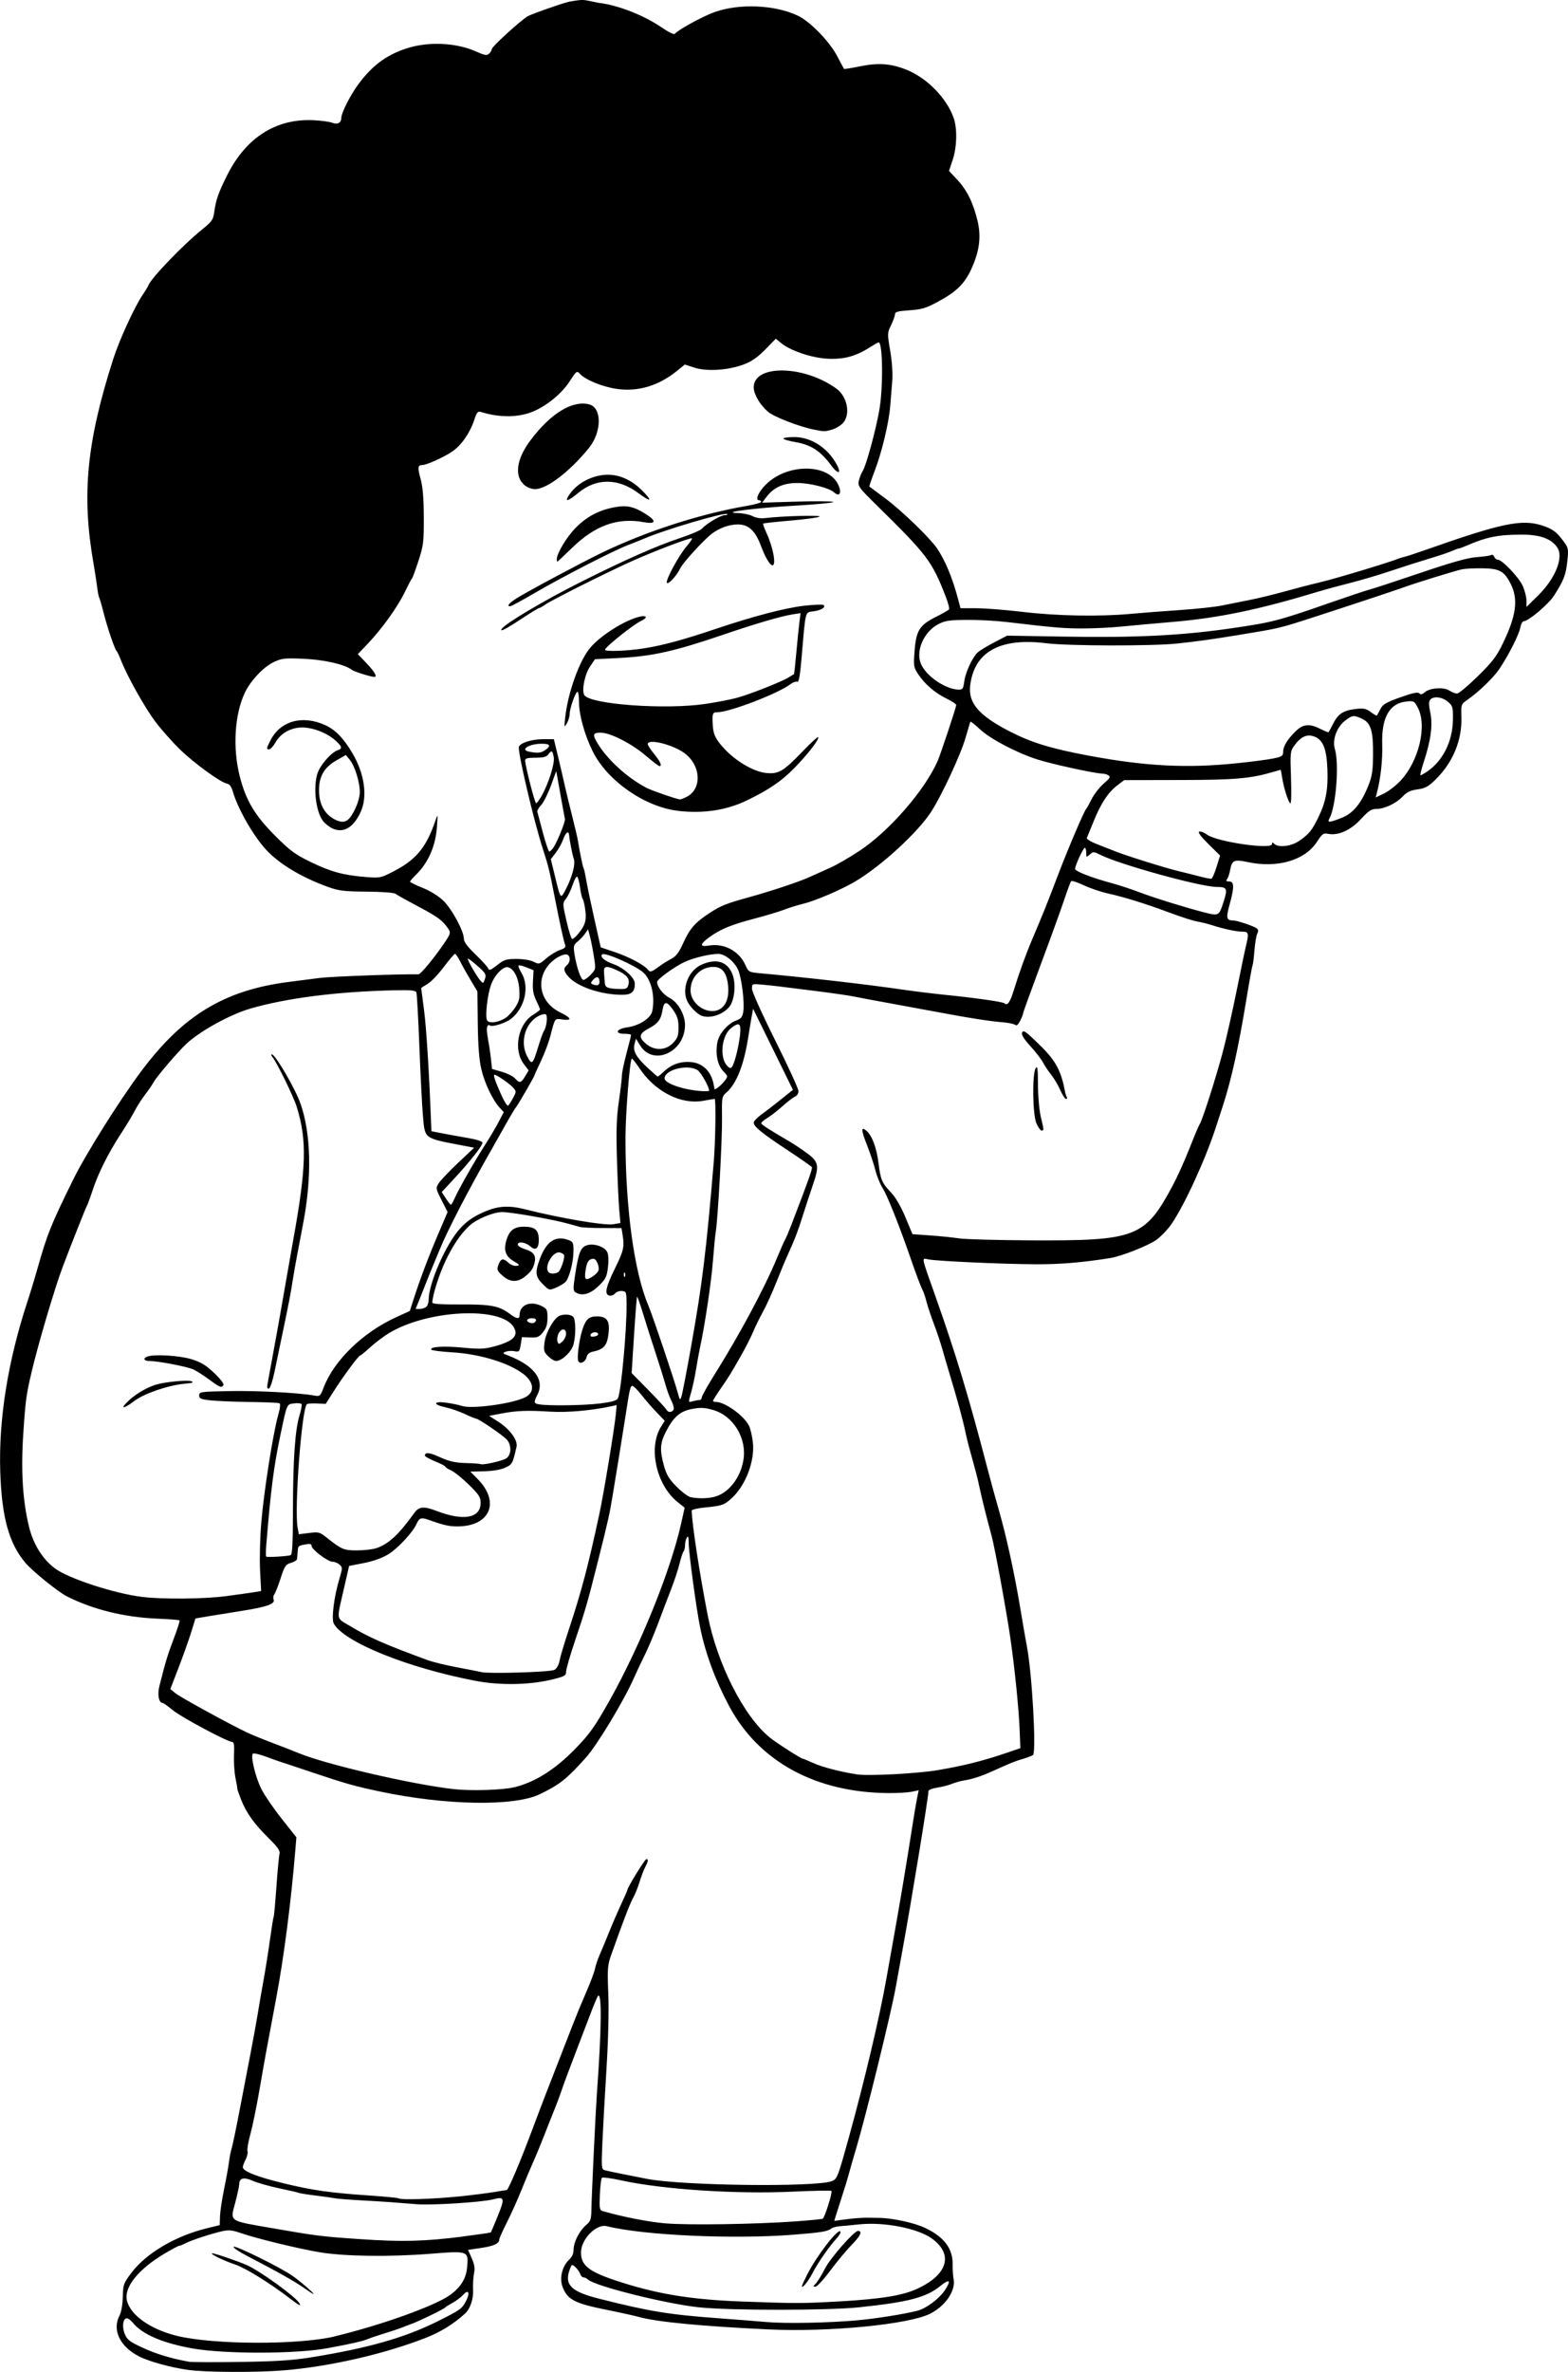 <?xml version="1.0" encoding="UTF-8" standalone="no"?>
<svg
   xmlns:dc="http://purl.org/dc/elements/1.1/"
   xmlns:cc="http://creativecommons.org/ns#"
   xmlns:rdf="http://www.w3.org/1999/02/22-rdf-syntax-ns#"
   xmlns:svg="http://www.w3.org/2000/svg"
   xmlns="http://www.w3.org/2000/svg"
   xmlns:sodipodi="http://sodipodi.sourceforge.net/DTD/sodipodi-0.dtd"
   xmlns:inkscape="http://www.inkscape.org/namespaces/inkscape"
   sodipodi:docname="Eating kid.svg"
   inkscape:version="1.0 (4035a4fb49, 2020-05-01)"
   id="svg120"
   version="1.1"
   viewBox="0 0 60.278 91.138"
   height="91.138mm"
   width="60.278mm">
  <title
     id="title138">Eating kid</title>
  <defs
     id="defs114" />
  <sodipodi:namedview
     inkscape:window-maximized="1"
     inkscape:window-y="-9"
     inkscape:window-x="-9"
     inkscape:window-height="1001"
     inkscape:window-width="1920"
     fit-margin-bottom="0"
     fit-margin-right="0"
     fit-margin-left="0"
     fit-margin-top="0"
     inkscape:snap-global="false"
     showgrid="false"
     inkscape:document-rotation="0"
     inkscape:current-layer="layer1"
     inkscape:document-units="mm"
     inkscape:cy="-274.47849"
     inkscape:cx="734.14285"
     inkscape:zoom="0.49497475"
     inkscape:pageshadow="2"
     inkscape:pageopacity="0.0"
     borderopacity="1.0"
     bordercolor="#666666"
     pagecolor="#ffffff"
     id="base" />
  <g
     transform="translate(101.383,-163.431)"
     id="layer1"
     inkscape:groupmode="layer"
     inkscape:label="Lager 1">
    <path
       sodipodi:nodetypes="cssssscsssscsscssscscsccsssccssssssssscssssssssssssssscssssccsccsssssssssssssssccssssssssccsscssssssssssssssssssscccsssssscssssscssssssssscssssssscsssssssssssssssssssssssssssssssccsscscssscssssssccsssssssssssssssssssscssssssscssscccsssscsssscscsssscsssssssscccssssssssssccsscsssssssssssssssssssssssssssscscsssscssscsssssssssssssssscssssssssscsssscscssssssssssssssscsssssscsssscssscsscssssssssssssscssssssssssscsscsssssccsscsssccssssssssssssscsssssssscsssssssssssssssssscssssssssssssssssscssscsssssssssscssssssssscsssssssscssscsssscsssssscssssssssscccscssssssscsscssscssssssssssssssssssssssssssssssssssssssscsssscssssscssscssccccsssssssssccsssssssssssssssscscccscsssccssssssssssssssssscsssssccssssccsssssccssscsccscccsssscssssssccssssssssssssssscssscsccsscssssscsssssssssssssssscsssssssssssccssssscccssscssssscssssssccsssssssscsssssccsccssssssssssssscsssssssssssscsccssssscsscssscsssssscccsssscscccssscsssssssssssssssssssscssssscsssssssssssssccsscsccssssssscssccsscssssscsssscsssssssssssscsscsssssscssssssscsssssccssccsssssssssssssccscssssssssssssssscsccscccsssscscscsssssscsssscssscscsssssssssscscsssscssssssscccccscccsscsssssssssssssssssssscscssscsscccccssscscccscscssccssssssssccsssssssscsccccscccsscscscscssscsssssscsccssccscsccscscccccccssssccsccssccsssccssscsscscccsssccccssssccccscsscssccssssscssssssssssscssccsssscssssscscssscsscsssssccsccccsccsssscssssscsssssccsssscscscsssscsssssscsssssssssssssssssssscssssssscsccssssssssssccsssssssssssssscscscc"
       id="path136"
       d="m -78.368,163.541 c 0.725,0.081 1.727,0.471 2.407,0.936 0.264,0.181 0.497,0.296 0.521,0.257 0.084,-0.136 1.053,-0.668 1.523,-0.837 0.945,-0.339 2.311,-0.283 3.195,0.131 0.477,0.223 1.224,0.99 1.524,1.562 0.134,0.255 0.251,0.475 0.262,0.488 0.01,0.013 0.287,-0.031 0.614,-0.098 0.713,-0.146 1.207,-0.107 1.809,0.14 0.781,0.32 1.524,1.085 1.791,1.843 0.144,0.408 0.127,1.126 -0.039,1.617 l -0.14,0.416 0.318,0.341 c 0.375,0.403 0.612,0.884 0.779,1.58 0.148,0.617 0.074,1.174 -0.247,1.87 -0.255,0.551 -0.574,0.861 -1.278,1.239 -0.461,0.248 -0.624,0.296 -1.095,0.328 -0.437,0.03 -0.553,0.061 -0.553,0.149 0,0.061 -0.067,0.25 -0.15,0.42 -0.147,0.303 -0.147,0.323 -0.034,0.99 0.071,0.414 0.101,0.869 0.078,1.16 -0.021,0.263 -0.056,0.704 -0.079,0.979 -0.054,0.646 -0.327,1.777 -0.603,2.492 -0.119,0.31 -0.208,0.572 -0.197,0.582 0.011,0.01 0.292,0.219 0.624,0.465 0.599,0.443 1.693,1.498 1.967,1.896 0.322,0.469 0.601,1.139 0.822,1.975 l 0.09,0.339 0.616,0.001 c 0.339,7.9e-4 1.146,0.065 1.794,0.142 1.293,0.155 2.938,0.184 4.142,0.073 0.412,-0.038 1.264,-0.104 1.893,-0.146 0.628,-0.043 1.352,-0.121 1.607,-0.174 0.255,-0.053 0.737,-0.15 1.071,-0.215 0.334,-0.065 0.93,-0.21 1.324,-0.321 0.395,-0.111 1.021,-0.274 1.393,-0.361 0.572,-0.134 2.655,-0.763 2.996,-0.904 0.059,-0.025 0.162,-0.055 0.23,-0.069 0.068,-0.013 0.405,-0.124 0.75,-0.245 3.005,-1.06 3.771,-1.219 4.57,-0.951 0.388,0.13 0.532,0.24 0.804,0.61 0.18,0.246 0.188,0.289 0.137,0.762 -0.055,0.518 -0.14,0.735 -0.515,1.32 -0.211,0.328 -0.981,0.978 -1.161,0.978 -0.047,0 -0.106,0.109 -0.131,0.243 -0.051,0.273 -0.438,1.039 -0.796,1.578 -0.23,0.346 -0.814,0.909 -1.264,1.217 -0.212,0.146 -0.219,0.166 -0.204,0.645 0.028,0.888 -0.325,1.742 -0.991,2.397 -0.28,0.276 -0.397,0.339 -0.696,0.381 -0.271,0.037 -0.41,0.103 -0.564,0.267 -0.253,0.269 -0.698,0.482 -1.014,0.484 -0.197,0.001 -0.302,0.071 -0.603,0.396 -0.394,0.426 -0.871,0.638 -1.26,0.56 -0.178,-0.036 -0.225,-0.002 -0.426,0.309 -0.459,0.708 -1.519,1.02 -2.65,0.779 -0.536,-0.114 -0.617,-0.078 -0.686,0.304 -0.026,0.143 -0.079,0.301 -0.118,0.35 -0.052,0.066 -0.031,0.089 0.081,0.089 0.196,0 0.2,0.223 0.014,0.893 -0.142,0.513 -0.121,0.603 0.143,0.606 0.15,0.001 0.794,0.218 0.904,0.304 0.06,0.047 0.066,0.109 0.02,0.196 -0.037,0.07 -0.087,0.362 -0.11,0.649 -0.023,0.287 -0.055,0.543 -0.072,0.571 -0.017,0.027 -0.128,0.639 -0.246,1.36 -0.3,1.819 -0.57,3.038 -0.892,4.027 -0.064,0.196 -0.184,0.566 -0.267,0.821 -0.399,1.231 -1.188,2.957 -1.697,3.713 -0.145,0.216 -0.413,0.499 -0.595,0.63 -0.306,0.22 -1.346,0.631 -1.764,0.698 -1.08,0.173 -1.918,0.243 -2.851,0.24 -1.24,-0.004 -3.767,-0.117 -4.138,-0.185 -0.285,-0.053 -0.313,-0.199 0.279,1.474 0.762,2.153 1.258,3.795 1.959,6.482 0.136,0.521 0.342,1.276 0.459,1.678 0.285,0.985 0.6,2.425 0.823,3.767 0.101,0.609 0.216,1.268 0.254,1.464 0.198,1.015 0.37,4.064 0.235,4.177 -0.031,0.026 -0.201,0.091 -0.377,0.145 -0.762,0.214 -1.454,0.697 -2.235,0.825 -0.149,0.022 -0.374,0.083 -0.5,0.136 -0.126,0.052 -0.382,0.118 -0.568,0.146 -0.187,0.028 -0.339,0.087 -0.339,0.132 0,0.234 -0.648,4.195 -1.006,6.152 -0.079,0.432 -0.193,1.057 -0.252,1.389 -0.177,0.989 -1.158,4.981 -1.518,6.181 -0.118,0.393 -0.249,0.848 -0.291,1.012 -0.042,0.164 -0.186,0.63 -0.319,1.036 -0.133,0.406 -0.237,0.741 -0.231,0.746 1.055,-0.152 1.15,-0.119 1.683,-0.116 0.523,0 1.375,0.182 1.806,0.386 0.73,0.345 1.071,0.798 1.058,1.406 -0.004,0.174 0.014,0.432 0.039,0.574 0.077,0.44 -0.321,1.021 -0.901,1.315 -0.817,0.414 -3.889,0.714 -6.21,0.605 -2.527,-0.118 -4.275,-0.284 -4.956,-0.471 -0.201,-0.055 -0.783,-0.184 -1.293,-0.286 -1.222,-0.245 -1.499,-0.393 -1.681,-0.899 -0.118,-0.328 -0.004,-0.778 0.257,-1.021 0.113,-0.105 0.173,-0.239 0.173,-0.387 0,-0.288 0.222,-0.725 0.479,-0.944 0.179,-0.152 0.2,-0.218 0.207,-0.634 0.008,-0.511 0.161,-3.732 0.206,-4.357 0.185,-2.523 0.202,-3.999 0.043,-3.811 -0.029,0.034 -0.173,0.383 -0.322,0.776 -0.148,0.393 -0.425,1.116 -0.614,1.607 -0.189,0.491 -0.397,1.051 -0.461,1.245 -0.064,0.193 -0.178,0.499 -0.252,0.678 -0.074,0.18 -0.253,0.632 -0.398,1.005 -0.145,0.373 -0.344,0.855 -0.442,1.071 -0.098,0.216 -0.301,0.698 -0.45,1.071 -0.149,0.373 -0.403,0.936 -0.562,1.25 -0.16,0.314 -0.291,0.608 -0.291,0.652 -5.39e-4,0.155 -0.21,0.252 -0.703,0.325 l -0.497,0.074 0.142,0.321 c 0.106,0.241 0.128,0.387 0.088,0.582 -0.03,0.143 -0.046,0.426 -0.036,0.627 0.018,0.355 -0.11,0.733 -0.308,0.915 -0.428,0.392 -0.925,0.702 -1.473,0.919 -1.588,0.629 -3.728,1.121 -5.497,1.265 -1.055,0.086 -2.977,0.077 -3.668,-0.016 -0.646,-0.087 -1.513,-0.324 -1.891,-0.518 -0.742,-0.379 -1.048,-1.018 -0.754,-1.576 0.067,-0.127 0.118,-0.418 0.125,-0.715 0.011,-0.476 0.028,-0.522 0.335,-0.928 0.566,-0.749 1.689,-1.411 2.891,-1.705 l 0.5,-0.122 0.01,-0.338 c 0.006,-0.186 0.077,-0.658 0.158,-1.05 0.081,-0.392 0.165,-0.857 0.187,-1.034 0.022,-0.177 0.069,-0.418 0.106,-0.536 0.036,-0.118 0.167,-0.745 0.291,-1.393 0.124,-0.648 0.315,-1.644 0.426,-2.214 0.111,-0.57 0.239,-1.277 0.286,-1.571 0.047,-0.295 0.144,-0.857 0.216,-1.25 0.072,-0.393 0.185,-1.099 0.25,-1.57 0.065,-0.471 0.13,-0.875 0.145,-0.899 0.015,-0.024 0.061,-0.538 0.104,-1.143 0.043,-0.605 0.096,-1.173 0.118,-1.26 0.032,-0.127 -0.055,-0.254 -0.425,-0.62 -0.556,-0.55 -0.851,-0.964 -1.054,-1.48 -0.083,-0.211 -0.146,-0.392 -0.14,-0.402 0.006,-0.01 -0.026,-0.197 -0.071,-0.414 -0.045,-0.217 -0.071,-0.619 -0.058,-0.892 0.017,-0.354 -0.001,-0.497 -0.063,-0.497 -0.177,2.7e-4 -1.963,-0.952 -2.287,-1.221 -0.186,-0.153 -0.361,-0.279 -0.39,-0.279 -0.147,0 -0.212,-0.311 -0.132,-0.633 0.231,-0.926 0.327,-1.242 0.559,-1.848 0.139,-0.363 0.238,-0.675 0.22,-0.693 -0.018,-0.018 -0.401,-0.048 -0.851,-0.066 -1.263,-0.051 -2.483,-0.352 -3.479,-0.856 -0.345,-0.175 -1.33,-0.971 -1.601,-1.294 -0.631,-0.753 -0.906,-1.75 -0.962,-3.5 -0.065,-2.008 0.292,-4.241 1.045,-6.535 0.11,-0.334 0.286,-0.912 0.391,-1.286 0.372,-1.313 0.508,-1.652 1.364,-3.392 0.481,-0.977 1.743,-2.99 2.595,-4.138 1.614,-2.175 3.219,-3.15 5.702,-3.465 0.324,-0.041 0.851,-0.109 1.171,-0.151 0.434,-0.057 3.16,-0.157 3.81,-0.14 0.083,0.002 0.624,-0.653 0.996,-1.207 0.233,-0.347 0.248,-0.396 0.156,-0.533 -0.219,-0.329 -0.397,-0.462 -1.153,-0.862 -0.432,-0.229 -0.829,-0.45 -0.882,-0.492 -0.056,-0.044 -0.516,-0.079 -1.107,-0.084 -0.89,-0.007 -1.07,-0.03 -1.511,-0.189 -1,-0.362 -1.867,-0.885 -2.362,-1.426 -0.494,-0.54 -1.082,-1.569 -1.273,-2.228 -0.054,-0.187 -0.128,-0.29 -0.218,-0.304 -0.238,-0.035 -1.271,-0.785 -1.826,-1.327 -0.295,-0.288 -0.72,-0.768 -0.944,-1.068 -0.408,-0.546 -1.078,-1.744 -1.313,-2.348 -0.069,-0.177 -0.145,-0.337 -0.169,-0.357 -0.069,-0.055 -0.358,-0.906 -0.502,-1.479 -0.071,-0.283 -0.147,-0.542 -0.167,-0.575 -0.021,-0.033 -0.056,-0.216 -0.079,-0.407 -0.023,-0.19 -0.088,-0.61 -0.144,-0.933 -0.455,-2.609 -0.257,-4.64 0.762,-7.819 0.237,-0.74 0.819,-2.01 1.128,-2.464 0.107,-0.157 0.207,-0.323 0.223,-0.368 0.093,-0.267 1.329,-1.556 2.045,-2.132 0.398,-0.32 0.448,-0.39 0.487,-0.678 0.064,-0.477 0.162,-0.756 0.499,-1.428 0.726,-1.446 1.875,-2.178 3.313,-2.111 0.297,0.014 0.624,0.058 0.727,0.099 0.205,0.08 0.348,-6.7e-4 0.349,-0.198 0.001,-0.189 0.353,-0.878 0.658,-1.289 0.52,-0.7 1.043,-1.095 1.794,-1.353 0.846,-0.291 1.93,-0.251 2.726,0.101 0.348,0.154 0.418,0.165 0.505,0.078 0.055,-0.056 0.101,-0.133 0.101,-0.172 0,-0.094 1.154,-1.143 1.395,-1.268 0.188,-0.097 1.299,-0.487 1.569,-0.55 0.65,-0.114 0.524,-0.072 1.143,0.042 z m -11.106,90.476 c 2.254,-0.363 3.658,-0.763 4.943,-1.407 0.856,-0.429 0.915,-0.472 1.073,-0.785 0.152,-0.301 0.081,-0.441 -0.113,-0.224 -0.085,0.094 -0.266,0.232 -0.404,0.307 -0.137,0.074 -0.266,0.155 -0.286,0.18 -0.05,0.062 -0.984,0.52 -1.286,0.629 -0.137,0.05 -0.314,0.118 -0.393,0.151 -0.079,0.033 -0.368,0.129 -0.643,0.214 -0.275,0.085 -0.564,0.182 -0.643,0.216 -0.21,0.09 -0.612,0.182 -1.571,0.36 -1.205,0.223 -3.939,0.228 -5.18,0.009 -1.155,-0.204 -1.945,-0.545 -2.306,-0.996 -0.072,-0.089 -0.173,-0.163 -0.224,-0.163 -0.151,0 -0.193,0.333 -0.077,0.61 0.091,0.217 0.193,0.295 0.698,0.527 0.51,0.236 1.081,0.408 1.77,0.533 0.098,0.018 0.982,0.021 1.964,0.007 1.348,-0.019 2.004,-0.06 2.678,-0.169 z m 0.964,-0.816 c 1.82,-0.441 3.877,-1.182 4.444,-1.599 0.395,-0.291 0.597,-0.619 0.638,-1.035 0.064,-0.656 0.065,-0.655 -1.424,-0.537 -1.55,0.123 -3.275,0.1 -4.229,-0.057 -0.811,-0.134 -2.443,-0.53 -3.047,-0.74 -0.326,-0.113 -0.463,-0.127 -0.71,-0.072 -0.422,0.095 -1.189,0.346 -1.414,0.464 -0.103,0.053 -0.213,0.098 -0.245,0.098 -0.032,0 -0.283,0.134 -0.557,0.297 -1.004,0.596 -1.562,1.285 -1.452,1.792 0.124,0.573 0.91,1.127 1.952,1.377 1.41,0.338 4.678,0.345 6.044,0.014 z m -1.707,-1.441 c -0.804,-0.613 -1.717,-1.179 -2.129,-1.319 -0.467,-0.159 -1.006,-0.424 -0.872,-0.429 0.09,-0.004 0.954,0.291 1.316,0.449 0.501,0.218 1.867,1.204 2.027,1.464 0.086,0.138 0.001,0.098 -0.342,-0.164 z m 0.528,-0.414 c -0.348,-0.246 -1.078,-0.658 -2.127,-1.198 -0.365,-0.188 -0.628,-0.364 -0.585,-0.39 0.083,-0.051 1.769,0.78 2.248,1.109 0.294,0.202 0.885,0.711 0.821,0.709 -0.02,-8.1e-4 -0.18,-0.104 -0.357,-0.229 z m 21.279,1.237 c 0.68,-0.059 1.801,-0.238 2.304,-0.368 0.326,-0.084 0.822,-0.454 1.038,-0.774 0.264,-0.391 0.196,-0.47 -0.156,-0.182 -0.547,0.448 -1.225,0.626 -3.146,0.828 -1.175,0.123 -4.893,0.125 -6.106,0.003 -1.265,-0.127 -4.054,-0.822 -4.304,-1.072 -0.044,-0.044 -0.12,-0.081 -0.169,-0.081 -0.048,0 -0.107,-0.06 -0.13,-0.133 -0.023,-0.073 -0.105,-0.19 -0.182,-0.259 -0.134,-0.122 -0.142,-0.119 -0.212,0.067 -0.229,0.601 0.028,0.866 1.105,1.139 1.948,0.494 2.712,0.618 4.642,0.758 0.589,0.043 1.393,0.106 1.785,0.141 0.745,0.066 2.363,0.037 3.532,-0.065 z m -0.737,-0.721 c 1.659,-0.097 2.463,-0.227 3.033,-0.492 1.16,-0.539 1.39,-1.311 0.571,-1.916 -0.542,-0.401 -1.846,-0.657 -2.818,-0.554 -0.281,0.03 -0.614,0.062 -0.74,0.07 -0.126,0.009 -0.271,0.049 -0.321,0.088 -0.145,0.114 -0.39,0.154 -1.454,0.238 -2.309,0.183 -5.773,0.025 -7.181,-0.327 -0.401,-0.1 -0.991,0.5 -0.991,1.008 0,0.523 0.321,0.76 1.571,1.156 1.441,0.457 2.725,0.66 4.606,0.73 2.049,0.076 2.375,0.076 3.724,-0.003 z m -1.204,-1.036 c 0.349,-0.696 1.166,-1.761 1.272,-1.657 0.03,0.03 -0.027,0.142 -0.126,0.25 -0.293,0.317 -0.742,0.961 -0.935,1.341 -0.099,0.195 -0.251,0.418 -0.339,0.497 -0.128,0.115 -0.103,0.031 0.128,-0.432 z m 0.331,0.342 c 0.069,-0.069 0.228,-0.326 0.352,-0.572 0.203,-0.401 1.12,-1.445 1.27,-1.445 0.179,0 0.096,0.19 -0.228,0.518 -0.203,0.206 -0.578,0.656 -0.834,1 -0.255,0.344 -0.514,0.625 -0.575,0.625 -0.095,0 -0.093,-0.018 0.015,-0.125 z m -13.573,-1.803 c 0.584,-0.074 1.07,-0.145 1.08,-0.157 0.01,-0.012 0.132,-0.301 0.27,-0.642 0.275,-0.679 0.257,-0.743 -0.174,-0.63 -0.427,0.112 -2.351,0.235 -2.943,0.189 -0.319,-0.025 -0.772,-0.06 -1.008,-0.079 -0.236,-0.018 -0.768,-0.051 -1.182,-0.073 -0.414,-0.022 -0.832,-0.055 -0.928,-0.073 -0.096,-0.019 -0.446,-0.068 -0.777,-0.109 -0.331,-0.041 -0.622,-0.088 -0.647,-0.103 -0.025,-0.015 -0.359,-0.093 -0.741,-0.173 -0.383,-0.08 -0.843,-0.21 -1.023,-0.29 -0.349,-0.154 -0.521,-0.109 -0.521,0.137 0,0.066 -0.067,0.375 -0.148,0.685 -0.201,0.767 -0.299,0.7 1.469,1.007 1.656,0.288 1.834,0.31 3.321,0.412 1.613,0.111 2.478,0.089 3.954,-0.099 z m 12.753,-0.578 c 0.567,-0.04 1.056,-0.088 1.086,-0.106 0.079,-0.049 0.382,-1.018 0.334,-1.067 -0.022,-0.022 -0.695,-0.01 -1.495,0.028 -2.169,0.101 -5.001,-0.085 -6.58,-0.432 -0.383,-0.084 -0.721,-0.129 -0.75,-0.1 -0.029,0.029 -0.064,0.32 -0.078,0.647 -0.022,0.529 -0.01,0.598 0.107,0.632 0.769,0.222 1.777,0.419 2.419,0.472 0.884,0.073 3.407,0.035 4.958,-0.074 z m -12.922,-0.957 c 0.53,-0.056 1.157,-0.135 1.393,-0.176 0.236,-0.041 0.447,-0.074 0.471,-0.074 0.023,0 0.174,-0.314 0.335,-0.697 0.277,-0.66 0.398,-0.97 0.871,-2.232 0.11,-0.295 0.402,-1.05 0.648,-1.678 0.246,-0.628 0.553,-1.416 0.682,-1.75 0.129,-0.334 0.361,-0.896 0.516,-1.25 0.155,-0.354 0.306,-0.755 0.335,-0.893 0.029,-0.137 0.11,-0.379 0.18,-0.536 0.07,-0.157 0.23,-0.543 0.356,-0.857 0.126,-0.314 0.339,-0.805 0.472,-1.091 0.133,-0.286 0.242,-0.535 0.242,-0.555 0,-0.089 0.669,-1.175 0.724,-1.175 0.088,0 0.076,0.077 -0.045,0.31 -0.058,0.112 -0.153,0.362 -0.211,0.556 -0.058,0.194 -0.17,0.472 -0.249,0.618 -0.131,0.24 -0.353,0.815 -0.832,2.158 -0.155,0.433 -0.163,0.536 -0.124,1.536 0.026,0.664 -0.001,1.764 -0.071,2.892 -0.062,1.002 -0.133,2.276 -0.157,2.833 -0.04,0.937 -0.034,1.014 0.086,1.048 0.119,0.034 0.741,0.162 1.629,0.334 1.364,0.265 6.507,0.326 7.112,0.085 0.198,-0.079 0.225,-0.149 0.643,-1.657 0.613,-2.213 1.194,-4.673 1.452,-6.142 0.065,-0.373 0.197,-1.112 0.293,-1.643 0.209,-1.157 0.492,-2.849 0.681,-4.071 0.076,-0.491 0.167,-1.03 0.201,-1.198 l 0.063,-0.305 -0.26,0.055 c -0.143,0.03 -0.533,0.054 -0.867,0.053 -2.817,-0.008 -5.022,-1.206 -6.162,-3.348 -0.536,-1.007 -0.907,-2.012 -1.111,-3.007 -0.149,-0.727 -0.44,-2.879 -0.442,-3.259 -8.1e-4,-0.228 -0.02,-0.283 -0.07,-0.205 -0.038,0.059 -0.07,0.189 -0.07,0.289 -5.4e-4,0.1 -0.027,0.213 -0.059,0.25 -0.032,0.037 -0.1,0.245 -0.152,0.461 -0.051,0.216 -0.2,0.666 -0.33,1 -0.13,0.334 -0.356,0.928 -0.503,1.321 -0.147,0.393 -0.371,0.923 -0.498,1.178 -0.127,0.255 -0.317,0.657 -0.421,0.893 -0.39,0.885 -1.425,2.599 -1.86,3.078 -0.747,0.825 -0.989,1.017 -1.75,1.388 -0.988,0.482 -3.635,0.437 -6.178,-0.104 -0.979,-0.208 -1.304,-0.301 -2.642,-0.75 -0.589,-0.198 -1.119,-0.375 -1.178,-0.392 -0.059,-0.018 -0.306,-0.106 -0.549,-0.196 -0.243,-0.09 -0.466,-0.14 -0.495,-0.111 -0.096,0.096 0.108,0.93 0.334,1.37 0.122,0.237 0.473,0.749 0.781,1.137 l 0.559,0.706 -0.033,0.401 c -0.164,2.023 -0.445,4.203 -0.745,5.793 -0.387,2.051 -0.436,2.318 -0.639,3.499 -0.112,0.648 -0.27,1.419 -0.351,1.712 -0.081,0.293 -0.132,0.586 -0.111,0.65 0.02,0.064 -0.012,0.21 -0.071,0.324 -0.059,0.114 -0.108,0.247 -0.109,0.295 -8.1e-4,0.155 0.537,0.369 1.549,0.616 1.115,0.273 1.807,0.371 3.337,0.475 0.586,0.04 1.082,0.088 1.101,0.107 0.069,0.069 1.349,0.029 2.297,-0.071 z m 2.138,-15.722 c 0.811,-0.201 1.562,-0.672 2.341,-1.467 0.564,-0.576 0.766,-0.86 1.347,-1.896 1.166,-2.079 2.336,-4.971 2.735,-6.764 l 0.138,-0.618 -0.279,-0.224 c -0.81,-0.651 -1.127,-2.082 -0.636,-2.876 l 0.149,-0.241 -0.306,-0.317 c -0.168,-0.174 -0.435,-0.481 -0.592,-0.681 -0.157,-0.2 -0.317,-0.355 -0.356,-0.344 -0.071,0.021 -0.101,0.154 -0.247,1.116 -0.045,0.295 -0.161,1.018 -0.257,1.607 -0.097,0.589 -0.21,1.28 -0.252,1.536 -0.107,0.653 -0.171,0.941 -0.527,2.357 -0.438,1.743 -0.504,1.971 -0.901,3.146 -0.194,0.572 -0.352,1.118 -0.352,1.214 -6.7e-5,0.158 -0.051,0.187 -0.533,0.306 -0.874,0.214 -2,0.234 -2.955,0.052 -2.598,-0.496 -5.043,-1.482 -5.443,-2.195 -0.101,-0.181 0.008,-1.045 0.22,-1.748 0.117,-0.387 0.117,-0.416 0.001,-0.521 -0.068,-0.061 -0.188,-0.111 -0.268,-0.111 -0.182,0 -0.808,-0.471 -0.808,-0.609 0,-0.077 -0.058,-0.091 -0.232,-0.058 -0.29,0.055 -0.286,0.052 -0.303,0.29 -0.008,0.109 -0.019,0.233 -0.025,0.277 -0.006,0.043 -0.112,0.108 -0.235,0.143 -0.2,0.058 -0.242,0.12 -0.397,0.597 -0.095,0.293 -0.204,0.57 -0.242,0.616 -0.038,0.045 -0.049,0.135 -0.024,0.199 0.064,0.167 -0.273,0.284 -1.256,0.438 -0.452,0.071 -1.03,0.164 -1.286,0.207 l -0.464,0.079 -0.166,0.535 c -0.091,0.294 -0.309,0.904 -0.483,1.356 l -0.317,0.821 0.197,0.162 c 0.185,0.151 2.016,1.156 2.733,1.499 0.177,0.085 0.627,0.269 1,0.41 0.373,0.141 0.825,0.317 1.003,0.391 1.043,0.434 4.355,1.203 5.96,1.384 0.657,0.074 1.885,0.036 2.317,-0.071 z m 16.29,-0.662 c 0.966,-0.163 1.728,-0.352 2.569,-0.638 l 0.607,-0.206 -0.024,-0.635 c -0.032,-0.856 -0.189,-2.418 -0.366,-3.635 -0.149,-1.028 -0.594,-3.448 -0.716,-3.892 -0.188,-0.687 -0.376,-1.44 -0.464,-1.857 -0.152,-0.74 -0.387,-1.397 -0.544,-2.141 -0.086,-0.414 -0.304,-1.219 -0.562,-2.072 -0.113,-0.373 -0.259,-0.871 -0.325,-1.107 -0.066,-0.236 -0.211,-0.67 -0.323,-0.964 -0.112,-0.295 -0.239,-0.676 -0.283,-0.849 -0.044,-0.172 -0.108,-0.365 -0.141,-0.429 -0.079,-0.15 -0.256,-0.618 -0.502,-1.33 -0.407,-1.178 -0.883,-2.365 -1.045,-2.611 -0.092,-0.14 -0.217,-0.445 -0.276,-0.678 -0.059,-0.234 -0.207,-0.676 -0.328,-0.983 -0.223,-0.567 -0.23,-0.716 -0.024,-0.545 0.217,0.18 0.394,0.645 0.467,1.224 0.084,0.672 0.129,0.778 0.495,1.165 0.166,0.176 0.374,0.536 0.542,0.938 l 0.272,0.652 0.682,0.048 c 0.375,0.026 0.874,0.077 1.11,0.113 0.236,0.036 1.489,0.07 2.785,0.076 4.026,0.018 4.359,-0.111 5.428,-2.108 0.17,-0.317 0.461,-0.962 0.646,-1.433 0.186,-0.471 0.362,-0.889 0.392,-0.928 0.094,-0.123 0.634,-1.815 0.89,-2.785 0.135,-0.511 0.374,-1.571 0.532,-2.357 0.158,-0.786 0.319,-1.557 0.358,-1.714 0.116,-0.471 0.1,-0.536 -0.139,-0.536 -0.231,0 -0.724,-0.105 -1.179,-0.252 -0.157,-0.051 -0.41,-0.113 -0.562,-0.139 -0.152,-0.026 -0.618,-0.175 -1.036,-0.331 -0.936,-0.35 -1.749,-0.603 -2.394,-0.746 -0.27,-0.06 -0.688,-0.202 -0.928,-0.315 -0.24,-0.113 -0.458,-0.184 -0.484,-0.158 -0.026,0.026 -0.145,0.344 -0.265,0.706 -0.12,0.362 -0.525,1.478 -0.899,2.48 -0.374,1.003 -0.681,1.851 -0.681,1.885 0,0.034 -0.051,0.165 -0.114,0.29 -0.079,0.158 -0.139,0.208 -0.196,0.161 -0.045,-0.037 -0.259,-0.082 -0.475,-0.099 -0.497,-0.04 -1.291,-0.163 -2.428,-0.378 -0.491,-0.092 -1.359,-0.252 -1.928,-0.355 -0.57,-0.103 -1.18,-0.217 -1.357,-0.255 -0.177,-0.038 -0.836,-0.133 -1.464,-0.212 -1.586,-0.2 -1.593,-0.201 -2.053,-0.245 -0.41,-0.039 -0.411,-0.039 -0.411,0.158 7.3e-5,0.109 0.398,0.993 0.893,1.982 0.491,0.982 0.893,1.858 0.893,1.948 0,0.091 -0.056,0.184 -0.125,0.21 -0.069,0.025 -0.286,0.19 -0.482,0.366 -0.196,0.176 -0.462,0.383 -0.589,0.459 -0.128,0.076 -0.232,0.165 -0.232,0.198 0,0.054 0.256,0.22 1.097,0.712 0.168,0.098 0.472,0.302 0.675,0.452 0.441,0.326 0.465,0.479 0.201,1.239 -0.093,0.267 -0.259,0.776 -0.37,1.129 -0.195,0.621 -0.329,0.97 -0.606,1.571 -0.072,0.157 -0.259,0.607 -0.414,1 -0.155,0.393 -0.389,0.907 -0.519,1.143 -0.13,0.236 -0.303,0.589 -0.384,0.786 -0.081,0.196 -0.292,0.609 -0.468,0.917 -0.422,0.737 -0.416,0.728 -0.767,1.24 -0.167,0.243 -0.303,0.46 -0.303,0.482 0,0.022 0.056,0.041 0.125,0.042 0.346,0.007 1.06,0.522 1.258,0.908 0.055,0.108 0.123,0.396 0.151,0.641 0.082,0.713 -0.276,1.658 -0.813,2.147 -0.293,0.267 -0.367,0.292 -1.049,0.36 -0.272,0.027 -0.493,0.081 -0.491,0.12 0.028,0.612 0.299,2.38 0.613,3.999 0.367,1.89 1.398,3.92 2.401,4.726 0.264,0.212 1.199,0.809 1.267,0.809 0.018,0 0.202,0.076 0.409,0.17 0.335,0.151 1.044,0.334 1.663,0.429 0.446,0.069 2.318,-0.03 3.109,-0.163 z m 3.797,-24.843 c -0.149,-0.328 -0.173,-1.891 -0.033,-2.125 0.07,-0.117 0.086,-5.1e-4 0.089,0.643 0.002,0.432 0.05,0.978 0.107,1.214 0.126,0.523 0.127,0.536 0.033,0.536 -0.041,0 -0.13,-0.121 -0.196,-0.268 z m 0.914,-1.286 c -0.082,-0.187 -0.239,-0.452 -0.349,-0.589 -0.11,-0.137 -0.252,-0.351 -0.315,-0.473 -0.064,-0.123 -0.281,-0.404 -0.483,-0.625 -0.242,-0.265 -0.352,-0.441 -0.324,-0.516 0.049,-0.128 0.14,-0.063 0.768,0.558 0.526,0.52 0.745,0.938 0.88,1.682 0.016,0.088 0.049,0.193 0.073,0.232 0.024,0.039 0.011,0.071 -0.028,0.071 -0.04,0 -0.14,-0.153 -0.222,-0.339 z m -19.452,22.28 c 0.094,-0.051 0.171,-0.186 0.202,-0.353 0.027,-0.148 0.188,-0.688 0.357,-1.198 0.487,-1.471 0.748,-2.459 1.178,-4.464 0.165,-0.768 0.58,-3.284 0.629,-3.813 l 0.032,-0.349 -0.204,0.044 c -0.759,0.165 -1.699,0.248 -2.347,0.208 -0.884,-0.056 -1.298,-0.04 -1.891,0.073 l -0.462,0.088 0.365,0.234 c 0.436,0.28 0.746,0.709 0.69,0.953 -0.151,0.659 -0.163,0.682 -0.442,0.807 -0.171,0.077 -0.478,0.129 -0.806,0.136 l -0.53,0.011 0.281,0.284 c 0.88,0.889 0.481,1.823 -0.779,1.823 -0.326,0 -0.524,-0.045 -1.109,-0.254 -0.281,-0.1 -0.358,-0.073 -0.461,0.163 -0.137,0.314 -0.72,0.939 -1.08,1.16 -0.235,0.144 -0.574,0.266 -0.939,0.338 l -0.571,0.112 -0.182,0.794 c -0.31,1.353 -0.335,1.181 0.218,1.515 0.722,0.436 1.352,0.713 2.984,1.311 0.196,0.072 0.711,0.197 1.143,0.278 0.432,0.081 0.85,0.163 0.928,0.182 0.289,0.07 2.641,-0.001 2.795,-0.085 z m -12.646,-2.833 c 0.43,-0.057 0.915,-0.125 1.079,-0.151 l 0.298,-0.048 -0.041,-0.784 c -0.023,-0.431 -0.002,-1.255 0.045,-1.831 0.097,-1.175 0.444,-3.394 0.641,-4.106 0.09,-0.324 0.106,-0.478 0.051,-0.499 -0.043,-0.016 -0.561,-0.037 -1.15,-0.045 -0.589,-0.008 -1.264,-0.036 -1.5,-0.063 -0.365,-0.041 -0.429,-0.069 -0.429,-0.191 0,-0.136 0.055,-0.144 1.178,-0.165 1.051,-0.02 2.652,0.065 3.256,0.173 0.209,0.037 0.227,0.021 0.351,-0.306 0.394,-1.04 1.509,-2.122 2.788,-2.705 l 0.525,-0.239 0.145,-0.45 c 0.249,-0.773 0.568,-1.62 0.945,-2.502 l 0.363,-0.851 -0.232,-0.457 c -0.228,-0.45 -0.23,-0.46 -0.105,-0.655 0.07,-0.109 0.404,-0.46 0.742,-0.779 l 0.615,-0.58 -0.429,-0.082 c -1.532,-0.293 -1.46,-0.239 -1.541,-1.167 -0.032,-0.364 -0.093,-1.553 -0.135,-2.642 -0.042,-1.089 -0.094,-2.024 -0.115,-2.078 -0.03,-0.077 -0.217,-0.094 -0.873,-0.079 -2.187,0.05 -4.142,0.301 -5.531,0.709 -0.761,0.224 -1.894,0.847 -2.421,1.332 -0.325,0.299 -1.161,1.275 -1.276,1.49 -0.047,0.088 -0.197,0.306 -0.332,0.483 -0.136,0.178 -0.313,0.455 -0.394,0.616 -0.081,0.161 -0.326,0.566 -0.544,0.9 -0.482,0.739 -0.867,1.512 -1.084,2.178 -0.09,0.275 -0.185,0.532 -0.211,0.571 -0.038,0.056 -0.615,1.514 -0.934,2.357 -0.3,0.796 -0.931,2.925 -1.185,3.999 -0.212,0.898 -0.241,1.107 -0.325,2.371 -0.098,1.459 -0.026,2.616 0.223,3.624 0.163,0.657 0.511,1.216 0.981,1.575 0.514,0.392 2.302,0.977 3.379,1.105 0.788,0.094 2.363,0.079 3.183,-0.029 z m -3.683,-7.545 c 0.297,-0.264 0.686,-0.486 1.036,-0.59 0.34,-0.101 1.183,-0.182 1.331,-0.128 0.126,0.047 0.07,0.068 -0.264,0.1 -0.627,0.06 -1.549,0.377 -1.922,0.663 -0.445,0.34 -0.575,0.307 -0.18,-0.045 z m 5.307,-0.611 c 0.018,-0.112 0.087,-0.493 0.154,-0.847 0.164,-0.872 0.358,-1.963 0.542,-3.035 0.084,-0.491 0.214,-1.23 0.289,-1.643 0.506,-2.789 0.534,-3.834 0.139,-5.114 -0.128,-0.413 -0.761,-1.709 -0.948,-1.939 -0.04,-0.049 -0.045,-0.088 -0.01,-0.086 0.136,0.007 0.905,1.33 1.102,1.897 0.401,1.154 0.44,2.79 0.107,4.563 -0.059,0.314 -0.16,0.845 -0.224,1.178 -0.064,0.334 -0.144,0.784 -0.177,1 -0.079,0.52 -0.156,0.922 -0.39,2.035 -0.107,0.511 -0.251,1.2 -0.319,1.532 -0.068,0.332 -0.163,0.617 -0.212,0.633 -0.061,0.02 -0.078,-0.034 -0.055,-0.175 z m -2.242,-0.168 c -0.213,-0.157 -0.485,-0.331 -0.605,-0.388 -0.23,-0.108 -1.358,-0.326 -1.692,-0.326 -0.214,-2.2e-4 -0.264,-0.102 -0.083,-0.171 0.256,-0.098 1.24,-0.04 1.696,0.101 0.364,0.113 0.556,0.228 0.873,0.529 0.228,0.215 0.385,0.419 0.358,0.463 -0.075,0.121 -0.129,0.1 -0.546,-0.207 z m 3.128,6.747 c 0.065,-0.021 0.088,-0.466 0.09,-1.762 0.003,-1.924 0.081,-3.044 0.252,-3.611 0.062,-0.207 0.098,-0.402 0.079,-0.433 -0.019,-0.031 -0.149,-0.043 -0.288,-0.026 -0.286,0.033 -0.27,-0.004 -0.528,1.228 -0.256,1.222 -0.364,2.058 -0.542,4.224 -0.018,0.222 -0.019,0.417 -0.002,0.434 0.034,0.034 0.799,-0.009 0.94,-0.054 z m 3.312,-0.275 c 0.471,-0.168 0.849,-0.522 1.447,-1.353 0.177,-0.246 0.36,-0.261 0.861,-0.069 1.033,0.395 1.685,0.274 1.685,-0.314 0,-0.217 -0.065,-0.317 -0.454,-0.699 -0.25,-0.245 -0.555,-0.49 -0.678,-0.545 -0.123,-0.055 -0.224,-0.12 -0.224,-0.145 0,-0.025 -0.177,-0.117 -0.393,-0.205 -0.216,-0.088 -0.393,-0.186 -0.393,-0.218 0,-0.146 0.169,-0.128 0.589,0.062 0.348,0.158 0.574,0.209 0.981,0.221 0.291,0.008 0.547,0.027 0.569,0.04 0.079,0.049 0.828,-0.117 0.986,-0.219 0.198,-0.127 0.214,-0.495 0.032,-0.713 -0.13,-0.156 -1.096,-0.816 -1.194,-0.816 -0.031,0 -0.226,-0.08 -0.433,-0.178 -0.207,-0.098 -0.54,-0.213 -0.739,-0.256 -0.489,-0.105 -0.48,-0.242 0.013,-0.179 0.206,0.026 0.484,0.083 0.618,0.126 0.398,0.128 1.959,-0.087 2.439,-0.335 0.374,-0.193 0.337,-0.582 -0.086,-0.9 -0.568,-0.427 -1.672,-0.761 -2.724,-0.824 -0.424,-0.025 -0.786,-0.072 -0.805,-0.103 -0.07,-0.114 0.482,-0.149 1.214,-0.077 0.613,0.06 0.824,0.053 1.161,-0.035 0.782,-0.204 1.006,-0.427 0.778,-0.775 -0.514,-0.785 -3.312,-0.637 -4.781,0.252 -0.209,0.127 -0.534,0.371 -0.721,0.544 -0.188,0.172 -0.361,0.315 -0.386,0.316 -0.064,0.005 -0.652,0.799 -1.017,1.374 l -0.308,0.485 -0.341,-0.016 c -0.188,-0.009 -0.361,0.004 -0.384,0.028 -0.2,0.2 -0.487,4.035 -0.355,4.74 l 0.048,0.257 0.392,-0.049 c 0.36,-0.045 0.413,-0.032 0.646,0.153 0.615,0.488 0.677,0.515 1.202,0.516 0.275,5.4e-4 0.615,-0.04 0.756,-0.091 z m 13.007,-1.976 c 0.526,-0.146 0.975,-0.725 1.088,-1.404 0.139,-0.833 -0.383,-1.697 -1.162,-1.923 -0.328,-0.095 -0.477,-0.103 -0.811,-0.041 -0.468,0.087 -0.721,0.31 -1.022,0.904 -0.211,0.415 -0.223,0.694 -0.058,1.285 0.097,0.345 0.196,0.508 0.489,0.802 0.202,0.203 0.445,0.383 0.54,0.401 0.318,0.06 0.67,0.051 0.937,-0.023 z m -1.587,-3.4 c 0,-0.057 -0.048,-0.196 -0.107,-0.31 -0.059,-0.114 -0.154,-0.377 -0.212,-0.586 -0.058,-0.208 -0.232,-0.764 -0.387,-1.236 -0.155,-0.471 -0.372,-1.153 -0.482,-1.514 -0.11,-0.361 -0.211,-0.646 -0.225,-0.632 -0.014,0.014 -0.066,0.679 -0.117,1.478 l -0.092,1.453 0.642,0.652 c 0.353,0.359 0.671,0.703 0.705,0.765 0.074,0.132 0.274,0.08 0.274,-0.071 z m -2.841,-0.177 c 0.452,-0.058 0.649,-0.114 0.69,-0.196 0.124,-0.248 0.342,-2.604 0.334,-3.615 -0.004,-0.481 -0.011,-0.5 -0.183,-0.512 -0.098,-0.006 -0.216,0.037 -0.262,0.096 -0.046,0.059 -0.143,0.095 -0.214,0.08 -0.202,-0.042 -0.144,-0.321 0.221,-1.061 0.327,-0.664 0.361,-0.815 0.284,-1.281 l -0.041,-0.25 -0.726,-0.003 c -0.399,-0.001 -0.79,-0.02 -0.868,-0.041 -0.079,-0.021 -0.271,-0.075 -0.429,-0.12 -0.606,-0.172 -2.3,-0.468 -2.594,-0.453 -0.352,0.018 -0.963,0.278 -1.227,0.523 -0.336,0.312 -0.625,0.736 -0.917,1.345 -0.247,0.516 -0.507,1.335 -0.511,1.611 -8.1e-4,0.052 0.353,0.075 1.088,0.071 1.167,-0.006 1.476,0.053 1.888,0.36 0.271,0.202 0.38,0.215 0.38,0.043 0,-0.393 0.427,-0.56 0.861,-0.335 0.188,0.097 0.211,0.145 0.21,0.446 -2.7e-4,0.249 -0.045,0.394 -0.172,0.552 -0.148,0.185 -0.214,0.213 -0.491,0.202 l -0.32,-0.012 -0.046,0.288 c -0.043,0.267 -0.06,0.286 -0.24,0.252 -0.107,-0.02 -0.258,-0.011 -0.337,0.019 -0.13,0.051 -0.124,0.063 0.071,0.137 1.019,0.389 1.436,0.938 1.15,1.512 -0.149,0.299 -0.145,0.334 0.046,0.371 0.339,0.065 1.75,0.047 2.355,-0.031 z m -0.829,-1.62 c -0.063,-0.102 0.022,-0.793 0.147,-1.192 0.13,-0.417 0.254,-0.536 0.559,-0.536 0.424,0 0.532,0.196 0.434,0.79 -0.058,0.349 -0.197,0.486 -0.574,0.564 -0.148,0.03 -0.224,0.097 -0.253,0.219 -0.042,0.178 -0.238,0.275 -0.313,0.154 z m 0.76,-1.049 c -0.026,-0.105 -0.251,-0.087 -0.288,0.024 -0.022,0.065 0.021,0.088 0.137,0.071 0.093,-0.013 0.161,-0.056 0.151,-0.095 z m -1.922,0.852 c -0.166,-0.166 -0.179,-0.219 -0.136,-0.546 0.05,-0.377 0.366,-0.929 0.579,-1.011 0.184,-0.071 0.425,-0.051 0.518,0.041 0.105,0.105 0.111,0.712 0.011,1.073 -0.077,0.279 -0.447,0.626 -0.667,0.626 -0.067,0 -0.204,-0.083 -0.305,-0.184 z m 0.69,-0.863 c 0,-0.223 -0.194,-0.219 -0.297,0.007 -0.044,0.096 -0.058,0.229 -0.033,0.295 0.043,0.113 0.056,0.113 0.188,-0.006 0.078,-0.07 0.141,-0.203 0.141,-0.295 z m 0.36,-1.593 c -0.089,-0.056 -0.092,-0.148 -0.02,-0.624 0.131,-0.869 0.213,-1.09 0.432,-1.174 0.269,-0.103 0.711,0.037 0.811,0.257 0.048,0.105 0.058,0.327 0.026,0.585 -0.046,0.369 -0.087,0.451 -0.367,0.72 -0.323,0.31 -0.633,0.393 -0.882,0.235 z m 0.672,-0.615 c 0.094,-0.061 0.188,-0.158 0.21,-0.215 0.054,-0.142 -0.075,-0.46 -0.187,-0.458 -0.181,0.002 -0.256,0.112 -0.306,0.445 -0.056,0.374 -0.004,0.416 0.283,0.228 z m -1.929,0.3 c -0.286,-0.286 -0.305,-0.459 -0.105,-0.985 0.254,-0.669 0.607,-0.895 1.105,-0.705 0.162,0.061 0.183,0.11 0.182,0.411 -0.001,0.426 -0.163,1.051 -0.311,1.199 -0.061,0.061 -0.227,0.16 -0.368,0.219 -0.255,0.106 -0.259,0.105 -0.502,-0.138 z m 0.595,-0.462 c 0.085,-0.054 0.231,-0.45 0.231,-0.628 0,-0.045 -0.072,-0.1 -0.16,-0.123 -0.278,-0.073 -0.639,0.56 -0.435,0.763 0.064,0.065 0.254,0.058 0.364,-0.012 z m -2.141,0.138 c -0.205,-0.183 -0.224,-0.23 -0.162,-0.405 0.091,-0.257 0.183,-0.281 0.379,-0.099 0.089,0.083 0.23,0.139 0.318,0.126 0.141,-0.02 0.13,-0.04 -0.107,-0.179 -0.312,-0.184 -0.394,-0.421 -0.28,-0.802 0.116,-0.388 0.304,-0.529 0.698,-0.523 0.398,0.006 0.538,0.126 0.547,0.473 0.01,0.36 -0.115,0.47 -0.324,0.284 -0.184,-0.163 -0.483,-0.206 -0.483,-0.068 0,0.05 0.128,0.13 0.285,0.177 0.318,0.095 0.424,0.244 0.363,0.509 -0.055,0.24 -0.145,0.368 -0.39,0.556 -0.284,0.218 -0.564,0.202 -0.845,-0.049 z m 7.568,4.779 c 0.049,-5.4e-4 0.089,-0.044 0.089,-0.097 0,-0.053 0.23,-0.462 0.51,-0.91 0.965,-1.54 1.911,-3.308 2.386,-4.457 0.146,-0.354 0.288,-0.675 0.316,-0.714 0.028,-0.039 0.149,-0.329 0.269,-0.643 0.64,-1.669 0.784,-2.076 0.753,-2.129 -0.019,-0.032 -0.442,-0.327 -0.941,-0.656 -0.98,-0.647 -1.294,-0.903 -1.294,-1.054 0,-0.053 0.131,-0.191 0.29,-0.307 0.16,-0.116 0.421,-0.316 0.581,-0.444 0.16,-0.129 0.368,-0.296 0.464,-0.371 l 0.173,-0.136 -0.766,-1.558 -0.766,-1.558 -0.052,0.286 c -0.029,0.157 -0.09,0.527 -0.137,0.821 -0.17,1.072 -0.449,1.774 -0.842,2.116 -0.168,0.146 -0.175,0.185 -0.164,0.964 0.012,0.855 -0.16,3.941 -0.245,4.418 -0.018,0.098 -0.065,0.596 -0.106,1.107 -0.066,0.829 -0.308,2.442 -0.498,3.321 -0.038,0.177 -0.105,0.546 -0.149,0.821 -0.044,0.275 -0.125,0.658 -0.18,0.852 -0.126,0.443 -0.13,0.422 0.06,0.371 0.088,-0.024 0.201,-0.043 0.25,-0.044 z m -0.31,-2.108 c 0.423,-2.377 0.576,-3.625 0.864,-7.07 0.064,-0.771 0.086,-2.393 0.032,-2.393 -0.027,0 -0.216,0.032 -0.42,0.07 -0.868,0.165 -1.871,-0.344 -2.477,-1.257 -0.143,-0.215 -0.273,-0.377 -0.29,-0.36 -0.078,0.078 -0.239,2.116 -0.241,3.045 -0.004,2.674 0.335,5.162 0.876,6.429 0.158,0.369 1.003,2.877 1.132,3.357 0.081,0.301 0.09,0.31 0.146,0.143 0.033,-0.098 0.203,-0.982 0.378,-1.964 z m -5.973,-0.951 c 0.017,-0.051 -0.046,-0.085 -0.156,-0.085 -0.192,0 -0.251,0.104 -0.095,0.167 0.123,0.049 0.218,0.019 0.251,-0.082 z m -4.212,-0.528 c 0.047,-0.047 0.086,-0.163 0.086,-0.258 0,-0.633 0.658,-2.134 1.2,-2.737 0.239,-0.266 0.483,-0.441 0.848,-0.61 0.581,-0.269 1.002,-0.303 1.66,-0.137 1.335,0.338 3.053,0.63 3.38,0.575 l 0.285,-0.048 -0.046,-0.51 c -0.025,-0.28 -0.065,-1.153 -0.088,-1.938 -0.033,-1.132 -0.017,-1.599 0.077,-2.25 0.066,-0.452 0.117,-0.895 0.115,-0.985 -0.002,-0.09 0.076,-0.464 0.174,-0.832 0.098,-0.368 0.178,-0.688 0.178,-0.712 0,-0.024 -0.112,-0.043 -0.25,-0.043 -0.4,0 -0.322,-0.191 0.102,-0.249 0.467,-0.064 0.907,-0.352 0.963,-0.628 0.114,-0.571 -0.041,-1.216 -0.358,-1.488 -0.32,-0.274 -1.476,-0.781 -1.57,-0.687 -0.093,0.093 0.085,0.249 0.416,0.367 0.422,0.15 0.84,0.526 0.84,0.755 0,0.321 -0.125,0.431 -0.489,0.431 -0.809,0 -1.72,-0.308 -2.064,-0.697 -0.188,-0.213 -0.201,-0.323 -0.054,-0.446 0.135,-0.112 0.139,-0.349 0.006,-0.4 -0.127,-0.049 -0.459,0.121 -0.664,0.341 -0.568,0.608 -0.387,1.493 0.381,1.869 0.452,0.222 0.494,0.334 0.105,0.282 -0.31,-0.042 -0.283,-0.079 -0.473,0.653 -0.06,0.231 -0.221,0.655 -0.357,0.942 -0.136,0.287 -0.248,0.534 -0.248,0.548 0,0.044 -0.619,1.113 -0.703,1.215 -0.044,0.053 -0.214,0.335 -0.377,0.627 -0.163,0.291 -0.425,0.755 -0.582,1.03 -0.883,1.545 -1.676,3.075 -1.98,3.821 -0.088,0.216 -0.202,0.489 -0.253,0.607 -0.051,0.118 -0.155,0.375 -0.232,0.571 -0.076,0.196 -0.207,0.526 -0.29,0.732 l -0.152,0.375 h 0.163 c 0.09,0 0.202,-0.039 0.249,-0.086 z m 7.633,-1.285 c -0.023,-0.057 -0.04,-0.04 -0.043,0.043 -0.003,0.075 0.014,0.117 0.038,0.094 0.024,-0.024 0.026,-0.085 0.006,-0.137 z m -6.555,-2.861 c 0.142,-0.334 0.764,-1.43 1.158,-2.041 0.186,-0.288 0.428,-0.696 0.538,-0.907 l 0.2,-0.383 -0.153,-0.165 c -0.274,-0.295 -0.59,-0.958 -0.712,-1.496 -0.083,-0.364 -0.124,-0.904 -0.134,-1.751 l -0.014,-1.225 -0.251,-0.418 c -0.138,-0.23 -0.32,-0.554 -0.404,-0.721 -0.084,-0.167 -0.177,-0.304 -0.206,-0.304 -0.03,0 -0.224,0.227 -0.432,0.505 -0.208,0.278 -0.488,0.57 -0.623,0.65 -0.135,0.08 -0.245,0.151 -0.245,0.16 0,0.008 0.048,0.38 0.107,0.825 0.09,0.68 0.194,2.333 0.269,4.249 l 0.017,0.426 0.429,0.083 c 0.236,0.046 0.678,0.126 0.982,0.178 0.333,0.057 0.553,0.129 0.553,0.181 0,0.114 -0.48,0.723 -1.082,1.372 l -0.485,0.522 0.158,0.244 c 0.087,0.134 0.175,0.245 0.194,0.245 0.02,5.1e-4 0.081,-0.104 0.135,-0.231 z m 2.251,-3.868 c 0.134,-0.252 0.134,-0.258 0,-0.408 -0.133,-0.149 -0.628,-0.491 -0.711,-0.491 -0.059,0 0.025,0.249 0.26,0.773 0.112,0.248 0.228,0.436 0.259,0.417 0.031,-0.019 0.117,-0.15 0.192,-0.291 z m 7.541,-0.286 c 0,-0.142 -0.308,-0.692 -0.438,-0.783 -0.359,-0.251 -1.276,-0.028 -1.276,0.31 0,0.201 0.779,0.46 1.482,0.492 0.128,0.006 0.232,-0.003 0.232,-0.019 z m 0.597,-0.376 c 0.132,-0.176 0.131,-0.179 -0.062,-0.381 -0.214,-0.224 -0.302,-0.663 -0.219,-1.104 0.06,-0.32 0.404,-0.72 0.717,-0.833 0.197,-0.071 0.245,-0.132 0.28,-0.351 0.053,-0.331 -0.062,-1.27 -0.195,-1.587 -0.133,-0.319 -0.507,-0.624 -0.764,-0.624 -0.318,0 -0.929,0.144 -1.28,0.302 -0.379,0.17 -1.075,0.672 -1.075,0.775 0,0.189 0.236,0.491 0.48,0.615 0.323,0.164 0.592,0.636 0.592,1.039 0,1.043 -1.222,1.6 -1.725,0.786 l -0.16,-0.259 -0.054,0.202 c -0.072,0.268 0.054,0.497 0.501,0.916 0.198,0.185 0.374,0.337 0.391,0.337 0.017,0 0.132,-0.094 0.256,-0.21 0.287,-0.269 0.653,-0.388 1.052,-0.343 0.436,0.049 0.75,0.368 0.84,0.852 0.017,0.09 0.033,0.173 0.036,0.183 0.014,0.05 0.271,-0.16 0.388,-0.317 z m -0.883,-2.502 c -0.167,-0.061 -0.432,-0.323 -0.542,-0.535 -0.243,-0.467 0.007,-1.172 0.5,-1.411 0.607,-0.294 1.082,-0.131 1.249,0.429 0.111,0.371 0.044,0.93 -0.14,1.164 -0.241,0.306 -0.741,0.472 -1.067,0.353 z m 0.775,-0.309 c 0.209,-0.174 0.292,-0.521 0.226,-0.952 -0.064,-0.424 -0.237,-0.617 -0.552,-0.617 -0.493,0 -0.878,0.395 -0.878,0.899 0,0.594 0.776,1.026 1.204,0.67 z m -7.564,2.633 0.137,-0.225 -0.186,-0.244 c -0.413,-0.541 -0.228,-1.532 0.352,-1.89 0.148,-0.091 0.269,-0.183 0.27,-0.206 0.001,-0.022 -0.065,-0.179 -0.147,-0.348 -0.113,-0.233 -0.143,-0.412 -0.125,-0.735 l 0.024,-0.426 -0.271,-0.109 c -0.149,-0.06 -0.287,-0.093 -0.307,-0.072 -0.02,0.02 0.029,0.145 0.11,0.277 0.32,0.526 0.137,1.349 -0.393,1.767 -0.21,0.165 -0.709,0.325 -0.813,0.261 -0.123,-0.076 -0.156,0.109 -0.084,0.481 0.039,0.206 0.092,0.557 0.117,0.781 l 0.045,0.407 0.376,0.109 c 0.207,0.06 0.434,0.174 0.506,0.254 0.176,0.194 0.23,0.183 0.391,-0.081 z m 8.1,-0.758 c 0.061,-0.207 0.132,-0.569 0.159,-0.803 0.055,-0.482 -0.019,-0.542 -0.348,-0.283 -0.354,0.279 -0.443,1.111 -0.153,1.432 0.159,0.175 0.204,0.13 0.343,-0.345 z m -7.586,-0.409 c 0.084,-0.275 0.177,-0.532 0.207,-0.571 0.101,-0.131 0.156,-0.589 0.076,-0.638 -0.042,-0.026 -0.165,-4.3e-4 -0.274,0.056 -0.518,0.269 -0.729,0.995 -0.45,1.543 0.187,0.367 0.219,0.338 0.441,-0.39 z m 5.172,-0.112 c 0.178,-0.186 0.21,-0.276 0.21,-0.595 0,-0.299 -0.043,-0.438 -0.208,-0.676 -0.24,-0.346 -0.347,-0.347 -0.404,-0.004 -0.062,0.376 -0.174,0.527 -0.527,0.714 -0.384,0.204 -0.408,0.34 -0.106,0.595 0.324,0.273 0.754,0.259 1.035,-0.034 z m -6.431,-0.967 c 0.105,-0.069 0.272,-0.253 0.371,-0.409 0.152,-0.241 0.174,-0.347 0.149,-0.702 -0.032,-0.443 -0.217,-0.789 -0.446,-0.834 -0.185,-0.036 -0.517,0.321 -0.646,0.695 -0.132,0.382 -0.22,1.155 -0.151,1.332 0.058,0.151 0.434,0.108 0.724,-0.083 z m 19.515,-1.01 c 0.228,-0.736 0.477,-1.427 0.729,-2.018 0.401,-0.943 0.573,-1.37 0.975,-2.428 0.388,-1.02 1.019,-2.501 1.095,-2.571 0.021,-0.02 0.117,-0.191 0.212,-0.38 0.095,-0.19 0.304,-0.456 0.463,-0.593 0.236,-0.202 0.27,-0.26 0.184,-0.315 -0.058,-0.037 -0.166,-0.068 -0.24,-0.068 -0.277,-0.002 -1.96,-0.37 -2.509,-0.548 -0.802,-0.26 -1.796,-0.784 -2.197,-1.158 -0.187,-0.174 -0.35,-0.304 -0.362,-0.288 -0.012,0.016 -0.095,0.286 -0.183,0.6 -0.178,0.632 -0.904,2.199 -1.32,2.849 -0.514,0.803 -1.949,2.118 -2.952,2.704 -0.538,0.314 -1.533,0.738 -1.984,0.845 -0.196,0.046 -0.518,0.146 -0.714,0.222 -0.196,0.076 -0.711,0.23 -1.143,0.344 -0.903,0.237 -1.309,0.404 -1.734,0.711 -0.383,0.277 -0.391,0.388 -0.024,0.326 0.58,-0.098 1.156,0.207 1.397,0.739 0.126,0.279 0.138,0.286 0.566,0.325 1.807,0.163 4.147,0.432 5.544,0.637 0.412,0.06 1.103,0.145 1.535,0.189 1.177,0.118 2.257,0.271 2.313,0.327 0.111,0.111 0.219,-0.028 0.349,-0.45 z m -14.797,-0.269 c 0.057,-0.226 -0.063,-0.375 -0.435,-0.544 -0.43,-0.196 -0.527,-0.177 -0.504,0.099 0.011,0.128 0.024,0.302 0.029,0.388 0.011,0.173 0.119,0.217 0.562,0.229 0.266,0.007 0.308,-0.013 0.347,-0.171 z m -1.114,-0.102 c 0,-0.2 -0.105,-0.235 -0.245,-0.081 -0.094,0.104 -0.1,0.142 -0.027,0.171 0.186,0.074 0.272,0.046 0.272,-0.09 z m -4.688,-0.611 c -0.191,-0.169 -0.359,-0.296 -0.374,-0.282 -0.033,0.032 0.33,0.666 0.481,0.84 0.108,0.125 0.116,0.122 0.177,-0.06 0.057,-0.172 0.029,-0.222 -0.284,-0.498 z m 4.356,0.331 c 0.192,-0.201 0.194,-0.21 0.117,-0.696 -0.043,-0.271 -0.111,-0.617 -0.151,-0.769 l -0.073,-0.276 -0.117,0.169 c -0.065,0.093 -0.194,0.23 -0.287,0.305 -0.149,0.119 -0.164,0.174 -0.123,0.45 0.077,0.512 0.25,1.022 0.348,1.022 0.05,0 0.179,-0.092 0.286,-0.204 z m 2.653,-0.332 c 0.118,-0.087 0.319,-0.211 0.447,-0.277 0.174,-0.09 0.287,-0.24 0.45,-0.6 0.257,-0.566 0.455,-0.791 1.025,-1.164 0.414,-0.271 0.647,-0.363 1.507,-0.6 0.832,-0.228 1.933,-0.595 2.321,-0.773 0.216,-0.099 0.585,-0.265 0.82,-0.369 0.235,-0.104 0.736,-0.395 1.114,-0.646 1.138,-0.758 2.485,-2.303 2.987,-3.428 0.115,-0.259 0.722,-2.082 0.722,-2.17 0,-0.034 -0.169,-0.146 -0.375,-0.247 -0.448,-0.22 -0.831,-0.551 -1.086,-0.935 -0.177,-0.267 -0.184,-0.314 -0.14,-0.893 0.059,-0.784 0.192,-0.996 0.816,-1.308 0.255,-0.127 0.484,-0.258 0.507,-0.29 0.024,-0.032 -0.034,-0.257 -0.129,-0.5 -0.53,-1.359 -0.7,-1.584 -2.659,-3.509 -0.672,-0.661 -0.721,-0.727 -0.679,-0.928 0.025,-0.119 0.093,-0.293 0.153,-0.386 0.131,-0.206 0.496,-1.547 0.635,-2.33 0.153,-0.865 0.136,-2.607 -0.026,-2.607 -0.022,0 -0.187,0.094 -0.367,0.208 -0.53,0.337 -1.001,0.458 -1.634,0.418 -0.602,-0.038 -1.399,-0.312 -1.751,-0.601 l -0.2,-0.165 -0.407,0.415 c -0.299,0.305 -0.521,0.458 -0.836,0.577 -0.59,0.222 -1.417,0.274 -1.89,0.119 l -0.365,-0.119 -0.301,0.244 c -0.705,0.571 -1.488,0.807 -2.304,0.694 -0.552,-0.077 -1.22,-0.349 -1.433,-0.584 -0.111,-0.123 -0.131,-0.108 -0.388,0.29 -0.292,0.452 -0.842,0.912 -1.369,1.145 -0.562,0.249 -1.308,0.262 -2.031,0.037 -0.134,-0.042 -0.168,-0.003 -0.271,0.309 -0.166,0.5 -0.501,0.977 -0.85,1.211 -0.334,0.224 -0.982,0.516 -1.146,0.516 -0.175,0 -0.187,0.095 -0.063,0.541 0.082,0.298 0.118,0.73 0.121,1.459 0.004,0.957 -0.012,1.084 -0.204,1.678 -0.115,0.354 -0.227,0.659 -0.25,0.678 -0.023,0.02 -0.147,0.257 -0.277,0.526 -0.273,0.568 -0.874,1.406 -1.422,1.982 l -0.383,0.402 0.29,0.302 c 0.351,0.365 0.476,0.573 0.343,0.572 -0.137,-0.001 -0.779,-0.204 -0.87,-0.275 -0.261,-0.204 -1.056,-0.386 -1.83,-0.42 -0.745,-0.032 -0.854,-0.021 -1.161,0.124 -0.4,0.188 -0.899,0.717 -1.12,1.189 -0.392,0.834 -0.468,2.128 -0.188,3.216 0.236,0.919 0.58,1.494 1.367,2.28 0.562,0.562 0.759,0.708 1.343,0.992 0.777,0.378 1.257,0.511 2.098,0.58 0.57,0.047 0.601,0.041 1.064,-0.194 0.895,-0.455 1.289,-0.925 1.642,-1.957 0.098,-0.285 0.098,-0.285 0.065,0.208 -0.05,0.75 -0.333,1.399 -0.812,1.864 -0.121,0.118 -0.222,0.235 -0.223,0.26 -0.001,0.025 0.215,0.132 0.48,0.237 0.292,0.116 0.605,0.309 0.794,0.49 0.331,0.316 0.795,1.174 0.795,1.468 0,0.12 0.14,0.308 0.453,0.609 0.249,0.239 0.469,0.482 0.487,0.54 0.026,0.081 0.103,0.051 0.336,-0.134 0.27,-0.214 0.35,-0.239 0.749,-0.239 0.259,0 0.535,0.045 0.657,0.108 0.203,0.105 0.219,0.1 0.487,-0.131 0.152,-0.132 0.387,-0.276 0.523,-0.321 0.185,-0.061 0.235,-0.111 0.201,-0.199 -0.057,-0.147 -0.204,-0.819 -0.395,-1.796 -0.206,-1.056 -0.254,-1.252 -0.452,-1.857 -0.347,-1.061 -0.991,-3.802 -0.931,-3.959 0.057,-0.149 0.495,-0.287 0.918,-0.289 l 0.426,-0.002 0.163,0.678 c 0.09,0.373 0.21,0.887 0.266,1.143 0.057,0.255 0.183,0.777 0.281,1.16 0.098,0.383 0.195,0.801 0.216,0.928 0.077,0.476 0.185,0.995 0.217,1.047 0.018,0.029 0.065,0.244 0.105,0.477 0.04,0.233 0.18,0.905 0.313,1.495 l 0.24,1.071 0.531,0.179 c 0.556,0.188 1.12,0.485 1.276,0.673 0.098,0.118 0.135,0.107 0.468,-0.138 z m -12.576,-5.278 c -0.121,-0.054 -0.288,-0.183 -0.37,-0.287 -0.312,-0.397 -0.403,-1.493 -0.163,-1.964 0.164,-0.321 0.516,-0.691 0.718,-0.756 0.191,-0.06 0.179,-0.138 -0.055,-0.356 -0.282,-0.262 -0.731,-0.464 -1.146,-0.513 -0.485,-0.057 -0.954,0.163 -1.177,0.554 -0.087,0.153 -0.199,0.278 -0.248,0.278 -0.118,7.3e-4 -0.114,-0.028 0.05,-0.35 0.379,-0.743 1.229,-0.979 2.099,-0.582 0.397,0.181 0.706,0.498 1.047,1.076 0.475,0.805 0.595,1.686 0.309,2.285 -0.277,0.583 -0.651,0.798 -1.066,0.614 z m 0.629,-0.382 c 0.218,-0.247 0.412,-0.732 0.412,-1.026 0,-0.381 -0.193,-0.999 -0.387,-1.237 l -0.149,-0.183 -0.374,0.215 c -0.465,0.268 -0.663,0.616 -0.658,1.157 0.004,0.468 0.172,0.822 0.489,1.036 0.29,0.195 0.517,0.208 0.666,0.038 z m 12.66,-0.299 c -1.279,-0.14 -2.738,-1.154 -3.298,-2.293 -0.31,-0.631 -0.523,-1.397 -0.523,-1.879 0,-0.222 -0.026,-0.403 -0.057,-0.403 -0.077,0 -0.3,0.632 -0.303,0.857 -0.001,0.098 -0.05,0.259 -0.109,0.357 -0.102,0.169 -0.105,0.158 -0.064,-0.214 0.108,-0.988 0.559,-2.233 0.983,-2.714 0.428,-0.486 1.347,-1.055 1.9,-1.176 0.27,-0.059 0.293,0.05 0.035,0.168 -0.292,0.133 -1.384,1.006 -1.384,1.107 0,0.081 0.878,0.047 1.538,-0.06 0.711,-0.115 1.501,-0.331 2.747,-0.751 1.413,-0.476 2.652,-0.799 3.372,-0.88 0.382,-0.043 0.717,-0.055 0.745,-0.027 0.089,0.089 -0.091,0.201 -0.387,0.241 -0.332,0.044 -0.303,-0.062 -0.454,1.721 -0.065,0.768 -0.109,1.012 -0.177,0.986 -0.05,-0.019 -0.165,0.022 -0.256,0.092 -0.47,0.36 -2.348,1.08 -2.817,1.08 -0.179,0 -0.196,0.049 -0.17,0.495 0.02,0.362 0.107,0.54 0.435,0.896 0.447,0.485 1.123,0.884 1.592,0.939 0.497,0.058 0.68,-0.048 1.432,-0.833 0.305,-0.318 0.57,-0.562 0.59,-0.542 0.065,0.065 -0.38,0.643 -0.916,1.191 -0.486,0.497 -0.971,0.828 -1.802,1.232 -0.79,0.384 -1.668,0.521 -2.652,0.413 z m 0.324,-0.542 c 0.621,-0.321 0.529,-1.287 -0.164,-1.725 -0.501,-0.317 -1.338,-0.503 -1.338,-0.299 0,0.045 0.112,0.219 0.25,0.387 0.239,0.292 0.311,0.461 0.196,0.459 -0.029,-5.7e-4 -0.262,-0.179 -0.518,-0.397 -0.549,-0.469 -1.369,-0.887 -1.739,-0.887 -0.303,0 -0.323,0.075 -0.111,0.422 0.384,0.629 1.137,1.313 1.872,1.697 0.204,0.107 1.139,0.431 1.286,0.446 0.031,0.003 0.151,-0.043 0.267,-0.103 z m 0.732,-3.569 c 0.384,-0.058 0.898,-0.156 1.143,-0.218 0.484,-0.123 1.756,-0.623 2.048,-0.804 0.1,-0.062 0.189,-0.117 0.197,-0.121 0.008,-0.004 0.048,-0.375 0.089,-0.825 0.04,-0.45 0.094,-0.975 0.118,-1.168 l 0.044,-0.35 -0.312,0.049 c -0.434,0.068 -1.413,0.355 -2.631,0.77 -1.918,0.654 -2.754,0.84 -4.07,0.907 l -0.89,0.045 -0.193,0.286 c -0.201,0.297 -0.324,0.922 -0.216,1.093 0.228,0.359 3.135,0.568 4.672,0.336 z m -7.847,-2.882 c 0.122,-0.198 1.653,-1.106 3.016,-1.789 1.719,-0.861 2.906,-1.388 3.79,-1.682 0.44,-0.146 0.842,-0.317 0.893,-0.379 0.148,-0.18 0.714,-0.517 0.869,-0.517 0.077,0 0.121,-0.019 0.098,-0.043 -0.081,-0.081 -2.377,0.594 -3.146,0.924 -0.125,0.054 -0.421,0.172 -0.656,0.262 -0.581,0.223 -2.517,1.217 -3.592,1.844 -0.483,0.282 -0.909,0.512 -0.946,0.512 -0.148,0 -0.052,-0.117 0.256,-0.312 0.411,-0.26 2.532,-1.392 3.283,-1.753 1.721,-0.827 3.776,-1.488 5.588,-1.798 0.285,-0.049 0.518,-0.116 0.518,-0.149 0,-0.033 -0.032,-0.06 -0.071,-0.06 -0.167,0 -0.05,-0.295 0.232,-0.584 0.808,-0.83 2.39,-0.847 2.794,-0.032 0.158,0.32 0.068,0.508 -0.15,0.313 -0.197,-0.177 -0.938,-0.364 -1.426,-0.361 -0.523,0.003 -0.887,0.166 -1.158,0.517 l -0.184,0.239 1.325,-0.041 c 0.729,-0.023 1.364,-0.017 1.411,0.012 0.047,0.029 -0.597,0.092 -1.433,0.141 -1.586,0.092 -2.958,0.268 -2.233,0.287 0.196,0.005 0.451,0.059 0.566,0.119 0.134,0.07 0.314,0.096 0.5,0.073 0.628,-0.078 2.145,-0.119 2.076,-0.057 -0.039,0.036 -0.537,0.105 -1.107,0.153 -0.569,0.049 -1.048,0.101 -1.063,0.116 -0.015,0.015 0.037,0.165 0.116,0.334 0.262,0.558 0.397,1.27 0.24,1.27 -0.096,0 -0.277,-0.307 -0.444,-0.752 -0.218,-0.582 -0.476,-0.819 -0.89,-0.819 -0.323,0 -0.709,0.138 -0.995,0.356 -0.307,0.233 -1.108,1.109 -1.209,1.321 -0.139,0.294 -0.486,0.666 -0.522,0.56 -0.04,-0.121 0.462,-1.046 0.75,-1.383 0.136,-0.159 0.234,-0.303 0.218,-0.319 -0.043,-0.043 -1.406,0.471 -2.267,0.856 -0.96,0.428 -3.128,1.513 -3.373,1.688 -0.104,0.074 -0.212,0.135 -0.239,0.135 -0.027,0 -0.319,0.178 -0.649,0.395 -0.646,0.426 -0.873,0.541 -0.787,0.402 z m 2.115,-2.672 c 0.002,-0.229 0.375,-0.852 0.722,-1.205 0.432,-0.439 0.892,-0.683 1.508,-0.797 0.468,-0.087 0.746,-0.024 1.215,0.278 0.403,0.259 0.359,0.382 -0.107,0.296 -1,-0.185 -1.871,0.129 -2.752,0.99 -0.296,0.29 -0.55,0.527 -0.563,0.527 -0.013,0 -0.023,-0.04 -0.023,-0.089 z m 0.468,-2.463 c 0.262,-0.4 0.739,-0.692 1.258,-0.769 0.527,-0.079 1.061,0.112 1.503,0.538 0.202,0.194 0.348,0.372 0.325,0.394 -0.023,0.023 -0.205,-0.083 -0.405,-0.234 -0.779,-0.59 -1.623,-0.597 -2.319,-0.021 -0.403,0.333 -0.545,0.369 -0.363,0.092 z m -1.717,-0.394 c -0.391,-0.34 -0.302,-0.996 0.232,-1.708 0.78,-1.04 1.612,-1.552 2.26,-1.389 0.498,0.125 0.493,1.058 -0.009,1.679 -0.728,0.899 -1.619,1.579 -2.069,1.579 -0.135,0 -0.305,-0.066 -0.413,-0.161 z m 11.782,-0.772 c -0.399,-0.535 -0.766,-0.773 -1.344,-0.872 -0.263,-0.045 -0.478,-0.107 -0.478,-0.139 0,-0.031 0.188,-0.057 0.417,-0.057 0.609,0 1.212,0.363 1.571,0.946 0.283,0.459 0.154,0.553 -0.167,0.122 z m -0.643,-1.354 c -0.574,-0.114 -1.54,-0.489 -1.772,-0.688 -0.306,-0.261 -0.548,-0.676 -0.548,-0.936 0,-0.89 1.941,-0.857 3.186,0.054 0.42,0.308 0.546,0.998 0.241,1.323 -0.092,0.098 -0.282,0.209 -0.422,0.248 -0.284,0.079 -0.283,0.079 -0.684,-8.9e-4 z m -9.097,19.409 c 0.29,-0.338 0.356,-0.539 0.306,-0.929 -0.026,-0.206 -0.072,-0.406 -0.101,-0.445 -0.03,-0.039 -0.077,-0.24 -0.104,-0.446 -0.028,-0.206 -0.077,-0.391 -0.109,-0.411 -0.032,-0.02 -0.112,0.123 -0.176,0.317 -0.065,0.194 -0.179,0.432 -0.254,0.528 -0.135,0.172 -0.135,0.183 0.019,0.861 0.086,0.378 0.184,0.687 0.219,0.687 0.035,0 0.125,-0.072 0.201,-0.161 z m 24.835,-1.246 c 0.171,-0.536 0.147,-0.59 -0.267,-0.592 -0.616,-0.003 -3.714,-0.857 -4.46,-1.231 -0.26,-0.13 -0.282,-0.131 -0.411,-0.014 -0.131,0.118 -0.136,0.115 -0.136,-0.067 0,-0.104 -0.024,-0.19 -0.054,-0.19 -0.06,7e-5 -0.375,0.679 -0.375,0.81 0,0.091 0.659,0.347 1.417,0.549 0.261,0.07 0.748,0.23 1.082,0.357 0.554,0.21 1.753,0.582 2.464,0.764 0.56,0.144 0.571,0.138 0.739,-0.387 z m -25.265,-0.533 c 0.239,-0.468 0.362,-0.952 0.29,-1.143 -0.051,-0.135 -0.159,-0.688 -0.184,-0.935 -0.016,-0.156 -0.137,-0.056 -0.218,0.179 -0.051,0.147 -0.179,0.382 -0.286,0.522 l -0.194,0.254 0.16,0.656 c 0.221,0.907 0.212,0.897 0.431,0.467 z m 25.001,-0.827 0.135,-0.439 -0.448,-0.441 c -0.294,-0.29 -0.415,-0.453 -0.352,-0.476 0.053,-0.019 0.187,0.032 0.298,0.114 0.376,0.278 2.498,0.587 2.498,0.364 0,-0.075 0.019,-0.077 0.086,-0.011 0.156,0.156 0.644,0.101 0.951,-0.107 0.378,-0.257 0.5,-0.405 0.748,-0.915 0.286,-0.587 0.376,-1.068 0.345,-1.842 -0.032,-0.807 -0.174,-1.149 -0.526,-1.265 -0.28,-0.092 -0.506,0.019 -0.759,0.374 -0.141,0.198 -0.148,0.278 -0.115,1.205 0.02,0.546 0.011,0.993 -0.02,0.993 -0.069,0 -0.256,-0.574 -0.319,-0.982 -0.026,-0.167 -0.052,-0.304 -0.059,-0.304 -0.007,0 -0.124,0.033 -0.262,0.074 -0.887,0.263 -1.47,0.314 -3.607,0.318 l -2.144,0.004 -0.268,0.204 c -0.351,0.268 -0.621,0.676 -0.904,1.37 -0.127,0.311 -0.246,0.601 -0.264,0.645 -0.019,0.044 0.149,0.15 0.381,0.239 0.228,0.088 0.559,0.218 0.736,0.288 0.425,0.169 1.933,0.64 2.428,0.757 0.216,0.051 0.57,0.14 0.786,0.197 0.216,0.057 0.421,0.097 0.456,0.089 0.035,-0.008 0.124,-0.212 0.198,-0.454 z m -25.484,-0.76 c 0.15,-0.229 0.457,-0.992 0.434,-1.081 -0.01,-0.039 -0.089,-0.47 -0.176,-0.957 l -0.158,-0.886 -0.205,0.561 c -0.113,0.309 -0.281,0.643 -0.374,0.744 -0.093,0.1 -0.161,0.215 -0.15,0.254 0.011,0.039 0.107,0.401 0.214,0.803 0.107,0.403 0.219,0.732 0.249,0.732 0.03,0 0.105,-0.076 0.166,-0.17 z m 30.273,-1.117 c 0.446,-0.17 0.761,-0.543 1.039,-1.231 0.151,-0.374 0.182,-0.569 0.188,-1.196 0.008,-0.92 -0.084,-1.228 -0.417,-1.386 -0.318,-0.151 -0.378,-0.145 -0.651,0.064 -0.33,0.252 -0.507,0.74 -0.399,1.101 0.169,0.565 0.043,2.189 -0.206,2.654 -0.095,0.177 -0.031,0.176 0.446,-0.006 z m -30.742,-0.841 c 0.279,-0.497 0.52,-1.266 0.472,-1.506 -0.051,-0.257 -0.083,-0.272 -0.21,-0.098 -0.068,0.093 -0.193,0.125 -0.49,0.125 -0.298,0 -0.399,0.026 -0.399,0.102 0,0.2 0.37,1.648 0.422,1.648 0.029,0 0.12,-0.122 0.204,-0.271 z m 33.005,-0.574 c 0.725,-0.758 1.055,-2.133 0.68,-2.838 -0.131,-0.247 -0.151,-0.257 -0.446,-0.225 -0.646,0.071 -0.952,0.625 -0.918,1.657 0.019,0.575 -0.059,1.286 -0.201,1.836 l -0.05,0.193 0.31,-0.148 c 0.171,-0.081 0.452,-0.295 0.625,-0.476 z m 1.016,-0.353 c 0.623,-0.413 1.006,-1.166 1.018,-2.005 0.007,-0.49 -0.005,-0.535 -0.193,-0.696 -0.219,-0.189 -0.558,-0.227 -0.682,-0.078 -0.058,0.07 -0.056,0.204 0.006,0.499 0.099,0.472 0.022,1.054 -0.25,1.887 -0.093,0.285 -0.151,0.518 -0.128,0.517 0.023,-3e-4 0.126,-0.057 0.229,-0.125 z m -7.284,-0.339 c 0.564,-0.059 1.194,-0.141 1.4,-0.184 0.33,-0.068 0.375,-0.098 0.375,-0.253 0,-0.214 0.166,-0.487 0.485,-0.796 0.285,-0.276 0.534,-0.298 0.953,-0.084 0.159,0.081 0.299,0.138 0.31,0.125 0.011,-0.013 0.089,-0.159 0.173,-0.325 0.192,-0.38 0.391,-0.512 0.86,-0.567 0.313,-0.037 0.403,-0.019 0.586,0.116 0.119,0.088 0.225,0.149 0.237,0.135 0.012,-0.013 0.072,-0.124 0.133,-0.245 0.094,-0.186 0.216,-0.258 0.765,-0.454 0.475,-0.17 0.674,-0.212 0.731,-0.155 0.057,0.057 0.113,0.047 0.205,-0.036 0.19,-0.172 0.734,-0.213 0.95,-0.071 0.098,0.064 0.231,0.116 0.297,0.116 0.066,0 0.423,-0.297 0.794,-0.661 0.56,-0.548 0.724,-0.761 0.961,-1.251 0.524,-1.079 0.608,-1.711 0.308,-2.303 -0.249,-0.492 -0.426,-0.589 -1.092,-0.598 -0.303,-0.004 -0.651,0.013 -0.773,0.038 -0.266,0.055 -1.774,0.521 -2.277,0.704 -0.313,0.114 -2.251,0.756 -3.5,1.159 -1.258,0.406 -1.241,0.403 -2.785,0.656 -1.052,0.173 -1.601,0.249 -2.393,0.334 -0.955,0.102 -4.191,0.095 -5.038,-0.011 -1.777,-0.222 -2.766,0.329 -2.921,1.628 -0.08,0.671 0.342,1.157 1.531,1.765 0.834,0.427 1.565,0.651 3,0.921 2.197,0.413 3.805,0.497 5.724,0.296 z m -26.594,-0.504 c 0.235,-0.164 0.194,-0.246 -0.122,-0.246 -0.501,0 -0.87,0.233 -0.487,0.307 0.32,0.062 0.453,0.048 0.609,-0.061 z m 16.11,-2.638 c 0.049,-0.36 0.319,-0.937 0.524,-1.123 0.075,-0.067 0.358,-0.238 0.63,-0.38 l 0.494,-0.258 2.181,0.037 c 2.751,0.047 4.508,-0.04 6.404,-0.314 1.611,-0.233 1.829,-0.289 3.812,-0.981 0.727,-0.253 1.424,-0.486 1.55,-0.517 0.126,-0.031 0.993,-0.315 1.928,-0.632 1.234,-0.418 1.831,-0.585 2.18,-0.61 0.264,-0.019 0.513,-0.055 0.554,-0.08 0.041,-0.025 0.093,0.004 0.117,0.066 0.024,0.061 0.085,0.112 0.136,0.112 0.165,0 0.808,0.672 0.957,1.002 0.08,0.176 0.146,0.431 0.146,0.567 l 0.002,0.248 0.461,-0.457 c 0.652,-0.646 0.971,-1.449 0.725,-1.824 -0.218,-0.332 -0.653,-0.495 -1.328,-0.498 -0.935,-0.004 -1.395,0.087 -2.189,0.435 -0.124,0.054 -0.247,0.098 -0.275,0.098 -0.027,0 -0.151,0.045 -0.275,0.101 -0.124,0.055 -0.514,0.186 -0.868,0.291 -0.354,0.105 -1.012,0.315 -1.464,0.467 -0.452,0.152 -1.151,0.36 -1.555,0.461 -0.403,0.101 -0.982,0.259 -1.286,0.351 -2.245,0.68 -3.785,0.999 -5.552,1.15 -0.707,0.06 -1.602,0.142 -1.989,0.18 -0.387,0.039 -1.046,0.07 -1.464,0.071 -0.716,6.4e-4 -1.111,-0.033 -2.938,-0.249 -0.412,-0.049 -1.103,-0.085 -1.535,-0.081 -0.671,0.007 -0.83,0.032 -1.089,0.17 -0.549,0.293 -0.866,1.021 -0.66,1.517 0.192,0.463 0.929,0.972 1.436,0.992 0.169,0.007 0.191,-0.024 0.231,-0.314 z"
       style="fill:#000000;stroke-width:0.071" />
  </g>
</svg>
